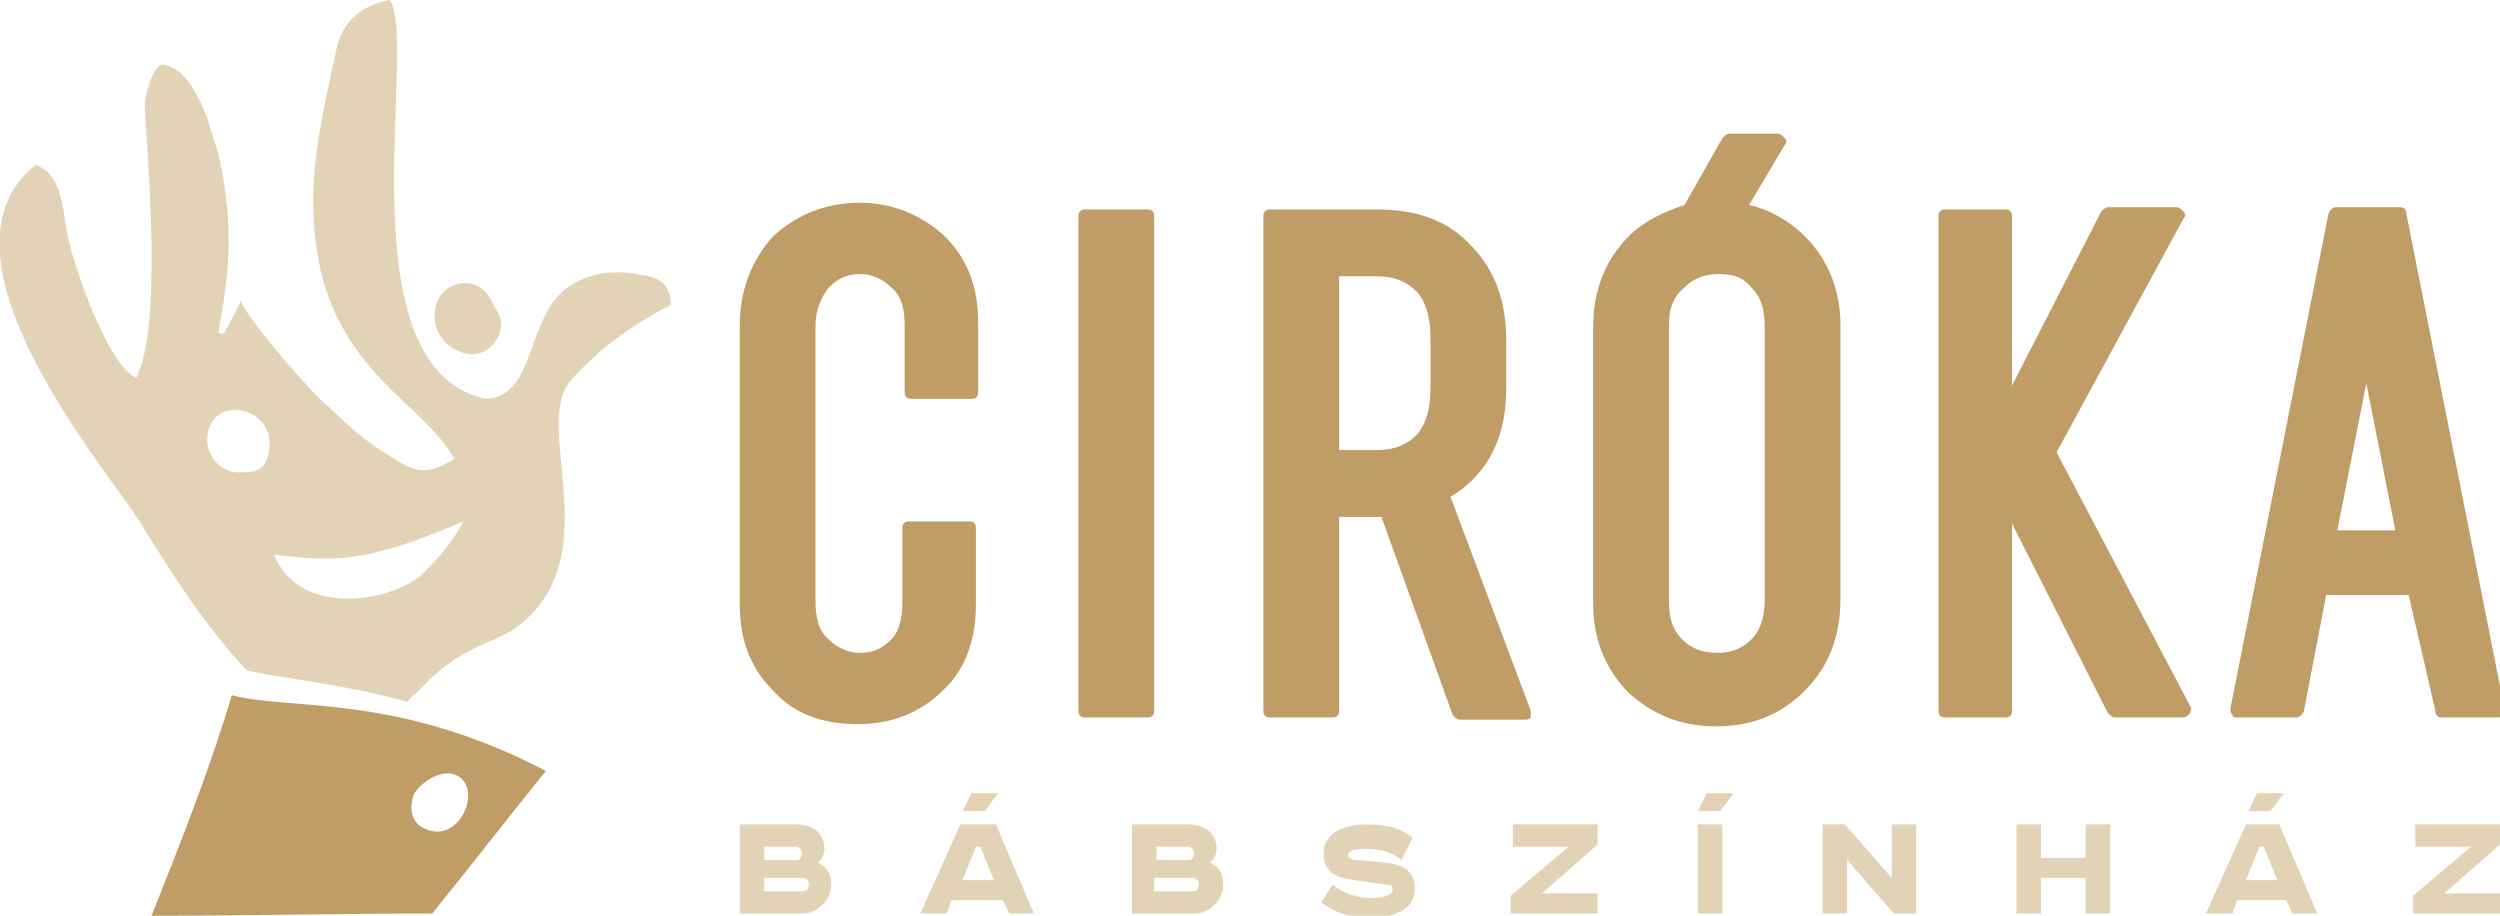 <svg xmlns="http://www.w3.org/2000/svg" xmlns:xlink="http://www.w3.org/1999/xlink" id="R&#xE9;teg_1" x="0px" y="0px" viewBox="0 0 112.2 41.1" style="enable-background:new 0 0 112.2 41.1;" xml:space="preserve"><style type="text/css">	.st0{fill-rule:evenodd;clip-rule:evenodd;fill:#E2D3B6;}	.st1{fill-rule:evenodd;clip-rule:evenodd;fill:#C09D67;}	.st2{fill:#E2D3B6;}</style><g id="Layer_x0020_1">	<g id="_1016186464">		<path class="st0" d="M23.5,27.9c-0.8,0.7-1.5,0.8-2.4,1.3c-0.6,0.3-1.4,0.8-2.3,1.8c-0.2,0.2-0.4,0.3-0.5,0.5   c-2.9-0.8-5.3-1-7.2-1.4c-0.7-0.7-1.4-1.6-2-2.4c-1.4-1.9-2.5-3.8-3.1-4.7C4.3,20.5-3.3,11.3,1.6,7.4C2.7,7.8,2.8,9.1,3,10.4   c0.2,1.2,1.7,5.7,3,6.5c0,0,0.1,0,0.1,0.1c0.1-0.2,0.1-0.3,0.2-0.5c1-2.8,0.2-10.7,0.2-11.8c0-0.5,0.4-1.8,0.8-1.8   c0.7,0.1,1.2,0.7,1.6,1.5C9.3,5.1,9.5,6,9.8,6.9c0.8,3.4,0.4,5.9,0,8c0.1,0.1,0.2,0.1,0.3,0c0-0.1,0.1-0.2,0.1-0.2   c0.2-0.4,0.5-0.9,0.6-1.2c0.4,1,3.7,4.7,4,4.8c0.6,0.6,1.7,1.6,2.6,2.1c1.3,0.9,1.8,0.9,3,0.2c-1.4-2.5-5.1-3.8-6.1-8.9   c-0.6-3.3,0-5.8,0.8-9.5c0.3-1.4,1.3-2,2.4-2.2c1.3,1.9-2.2,16.5,4.3,17.9c2.4-0.1,1.7-4,4-5.2c0.7-0.4,1.6-0.6,2.8-0.4   c0.6,0.1,1.2,0.2,1.4,0.8c0.1,0.2,0.1,0.4,0.1,0.6C29.4,14,28,14.9,27,15.7c-0.5,0.5-1,0.9-1.4,1.4C23.9,19.1,27.2,24.7,23.5,27.9   z M10.7,21.2c-0.8,0-1.4-0.7-1.4-1.5c0-0.8,0.6-1.4,1.4-1.3c0.8,0.1,1.4,0.7,1.4,1.5c0,0.4-0.1,0.9-0.4,1.1   C11.5,21.2,11,21.2,10.7,21.2z M20.8,23.4c-4.4,1.9-5.8,1.8-8.5,1.5c1.1,2.7,4.9,2.2,6.5,1C19.8,25,20.5,24,20.8,23.4z M20.7,15.8   c-0.7-0.2-1.2-0.9-1.2-1.6c0-0.9,0.6-1.5,1.4-1.5c0.6,0,1.1,0.5,1.3,1.1C23,14.7,22,16.3,20.7,15.8z"></path>		<path class="st1" d="M24.5,34.6c-1.7,2.1-3.4,4.3-5.1,6.4c-4.2,0-8.4,0.1-12.6,0.1c1.2-3,2.7-6.8,3.6-9.9   C13.1,31.9,17.8,31.1,24.5,34.6z M19.1,37.2c1.5,0.7,2.6-1.8,1.4-2.4c-0.6-0.3-1.5,0.2-1.9,0.8C18.3,36.3,18.5,37,19.1,37.2z"></path>		<path class="st1" d="M40.5,27v-3.3c0-0.2,0.1-0.3,0.3-0.3h2.7c0.2,0,0.3,0.1,0.3,0.3v3.4c0,1.5-0.4,2.9-1.5,3.9   c-1,1-2.3,1.5-3.8,1.5c-1.5,0-2.8-0.4-3.8-1.5c-1.1-1.1-1.5-2.4-1.5-3.9V14.6c0-1.5,0.5-2.9,1.5-4c1.1-1,2.4-1.5,3.9-1.5   c1.4,0,2.7,0.5,3.8,1.5c1.1,1.1,1.5,2.4,1.5,3.9v3.1c0,0.2-0.1,0.3-0.3,0.3h-2.7c-0.2,0-0.3-0.1-0.3-0.3v-3c0-0.6-0.1-1.3-0.6-1.7   c-0.4-0.4-0.9-0.6-1.4-0.6c-0.6,0-1,0.2-1.4,0.6c-0.4,0.5-0.6,1.1-0.6,1.7V27c0,0.6,0.1,1.3,0.6,1.7c0.4,0.4,0.9,0.6,1.4,0.6   c0.6,0,1-0.2,1.4-0.6C40.4,28.3,40.5,27.6,40.5,27z M75.6,9.2l1.7-3C77.4,6.1,77.5,6,77.6,6l2.2,0c0.1,0,0.2,0.1,0.3,0.2   c0.1,0.1,0.1,0.2,0,0.3l-1.6,2.7c0.9,0.2,1.8,0.7,2.5,1.4c1.1,1.1,1.6,2.5,1.6,4v12.3c0,1.6-0.5,3-1.6,4.1c-1.1,1.1-2.4,1.6-4,1.6   c-1.5,0-2.8-0.5-3.9-1.5c-1.1-1.1-1.6-2.5-1.6-4V14.7c0-1.6,0.5-3,1.6-4.1C73.8,9.9,74.7,9.5,75.6,9.2z M48.4,31.9V9.7   c0-0.2,0.1-0.3,0.3-0.3h2.8c0.2,0,0.3,0.1,0.3,0.3v22.2c0,0.2-0.1,0.3-0.3,0.3h-2.8C48.5,32.2,48.4,32.1,48.4,31.9z M62,23.2   c-0.1,0-0.3,0-0.4,0h-1.5v8.7c0,0.2-0.1,0.3-0.3,0.3H57c-0.2,0-0.3-0.1-0.3-0.3V9.7c0-0.2,0.1-0.3,0.3-0.3h4.8   c1.6,0,3.1,0.4,4.2,1.6c1.2,1.2,1.6,2.7,1.6,4.3v2.1c0,2.1-0.7,3.8-2.5,4.9l3.6,9.6c0,0.1,0,0.2,0,0.3c-0.1,0.1-0.2,0.1-0.3,0.1   h-2.9c-0.1,0-0.2-0.1-0.3-0.2L62,23.2z M90.3,17.3l4-7.8c0.1-0.1,0.2-0.2,0.3-0.2h3.1c0.1,0,0.2,0.1,0.3,0.2   c0.1,0.1,0.1,0.2,0,0.3l-5.7,10.5l6,11.4c0.1,0.1,0,0.2,0,0.3c-0.1,0.1-0.2,0.2-0.3,0.2h-3.1c-0.1,0-0.2-0.1-0.3-0.2l-4.3-8.5v8.4   c0,0.2-0.1,0.3-0.3,0.3h-2.7c-0.2,0-0.3-0.1-0.3-0.3V9.7c0-0.2,0.1-0.3,0.3-0.3H90c0.2,0,0.3,0.1,0.3,0.3V17.3z M108.1,26.7h-3.7   l-1,5.2c0,0.1-0.2,0.3-0.3,0.3h-2.7c-0.1,0-0.2,0-0.2-0.1c-0.1-0.1-0.1-0.2-0.1-0.3l4.4-22.2c0-0.1,0.2-0.3,0.3-0.3h2.9   c0.2,0,0.3,0.1,0.3,0.3l4.4,22.2c0,0.1,0,0.2-0.1,0.3c-0.1,0.1-0.1,0.1-0.2,0.1h-2.5c-0.2,0-0.3-0.1-0.3-0.3L108.1,26.7z    M60.1,12.5v7.7h1.7c0.7,0,1.3-0.2,1.8-0.7c0.5-0.6,0.6-1.4,0.6-2.1v-2.2c0-0.7-0.1-1.5-0.6-2.1c-0.5-0.5-1.1-0.7-1.8-0.7H60.1z    M74.9,14.7v12.2c0,0.7,0.1,1.3,0.6,1.8c0.4,0.4,0.9,0.6,1.6,0.6c0.6,0,1.1-0.2,1.5-0.6c0.5-0.5,0.6-1.2,0.6-1.8V14.7   c0-0.7-0.1-1.3-0.6-1.8c-0.4-0.5-0.9-0.6-1.5-0.6c-0.6,0-1.1,0.2-1.5,0.6C75,13.4,74.9,14,74.9,14.7z M106.2,17.2l-1.3,6.6h2.6   L106.2,17.2z"></path>		<path class="st2" d="M33.2,37v4H36c0.7,0,1.3-0.6,1.3-1.3c0-0.5-0.2-0.8-0.6-1c0.2-0.1,0.3-0.4,0.3-0.6c0-0.7-0.5-1.1-1.3-1.1   H33.2z M34.2,38h1.5c0.2,0,0.3,0.2,0.3,0.3c0,0.1-0.1,0.3-0.2,0.3h-1.5V38z M34.2,39.4H36c0.2,0,0.3,0.1,0.3,0.3   c0,0.2-0.1,0.3-0.3,0.3h-1.7V39.4z M43.8,38H44l0.6,1.5h-1.4L43.8,38z M43.1,37l-1.8,4h1.2l0.2-0.6H45l0.3,0.6h1.1l-1.7-4H43.1z    M50.8,37v4h2.8c0.7,0,1.3-0.6,1.3-1.3c0-0.5-0.2-0.8-0.6-1c0.2-0.1,0.3-0.4,0.3-0.6c0-0.7-0.5-1.1-1.3-1.1H50.8z M51.8,38h1.5   c0.2,0,0.3,0.2,0.3,0.3c0,0.1-0.1,0.3-0.2,0.3h-1.5V38z M51.8,39.4h1.7c0.2,0,0.3,0.1,0.3,0.3c0,0.2-0.1,0.3-0.3,0.3h-1.7V39.4z    M63.4,37.6c-0.6-0.5-1.3-0.6-2.1-0.6c-1,0-1.9,0.4-1.9,1.3c0,0.8,0.5,1.1,1.4,1.2l1.4,0.2c0.3,0,0.3,0.1,0.3,0.2   c0,0.3-0.4,0.4-1,0.4c-0.6,0-1.2-0.2-1.7-0.6l-0.5,0.8c0.7,0.5,1.3,0.7,2.1,0.7c1.2,0,2.1-0.4,2.1-1.3c0-0.8-0.5-1.1-1.4-1.2   l-1.2-0.1c-0.2,0-0.4-0.1-0.4-0.2c0-0.2,0.2-0.3,0.8-0.3c0.6,0,1.1,0.1,1.6,0.5L63.4,37.6z M67.9,37V38h1.6l0.9,0l-2.6,2.2V41h3.9   v-0.9h-1.6l-0.9,0l2.5-2.2V37H67.9z M76.2,37v4h1.1v-4H76.2z M81.8,37v4h1.1v-2.4L85,41h1v-4h-1.1v2.4L82.8,37H81.8z M90.5,37v4   h1.1v-1.6h2V41h1.1v-4h-1.1v1.5h-2V37H90.5z M101.4,38h0.2l0.6,1.5h-1.4L101.4,38z M100.8,37L99,41h1.2l0.2-0.6h2.2l0.3,0.6h1.1   l-1.7-4H100.8z M108.4,37V38h1.6l0.9,0l-2.6,2.2V41h3.9v-0.9h-1.6l-0.9,0l2.5-2.2V37H108.4z M101.9,36.4l0.6-0.8h-1.2l-0.4,0.8   H101.9z M44.2,36.4l0.6-0.8h-1.2l-0.4,0.8H44.2z M77.2,36.4l0.6-0.8h-1.2l-0.4,0.8H77.2z"></path>	</g></g></svg>